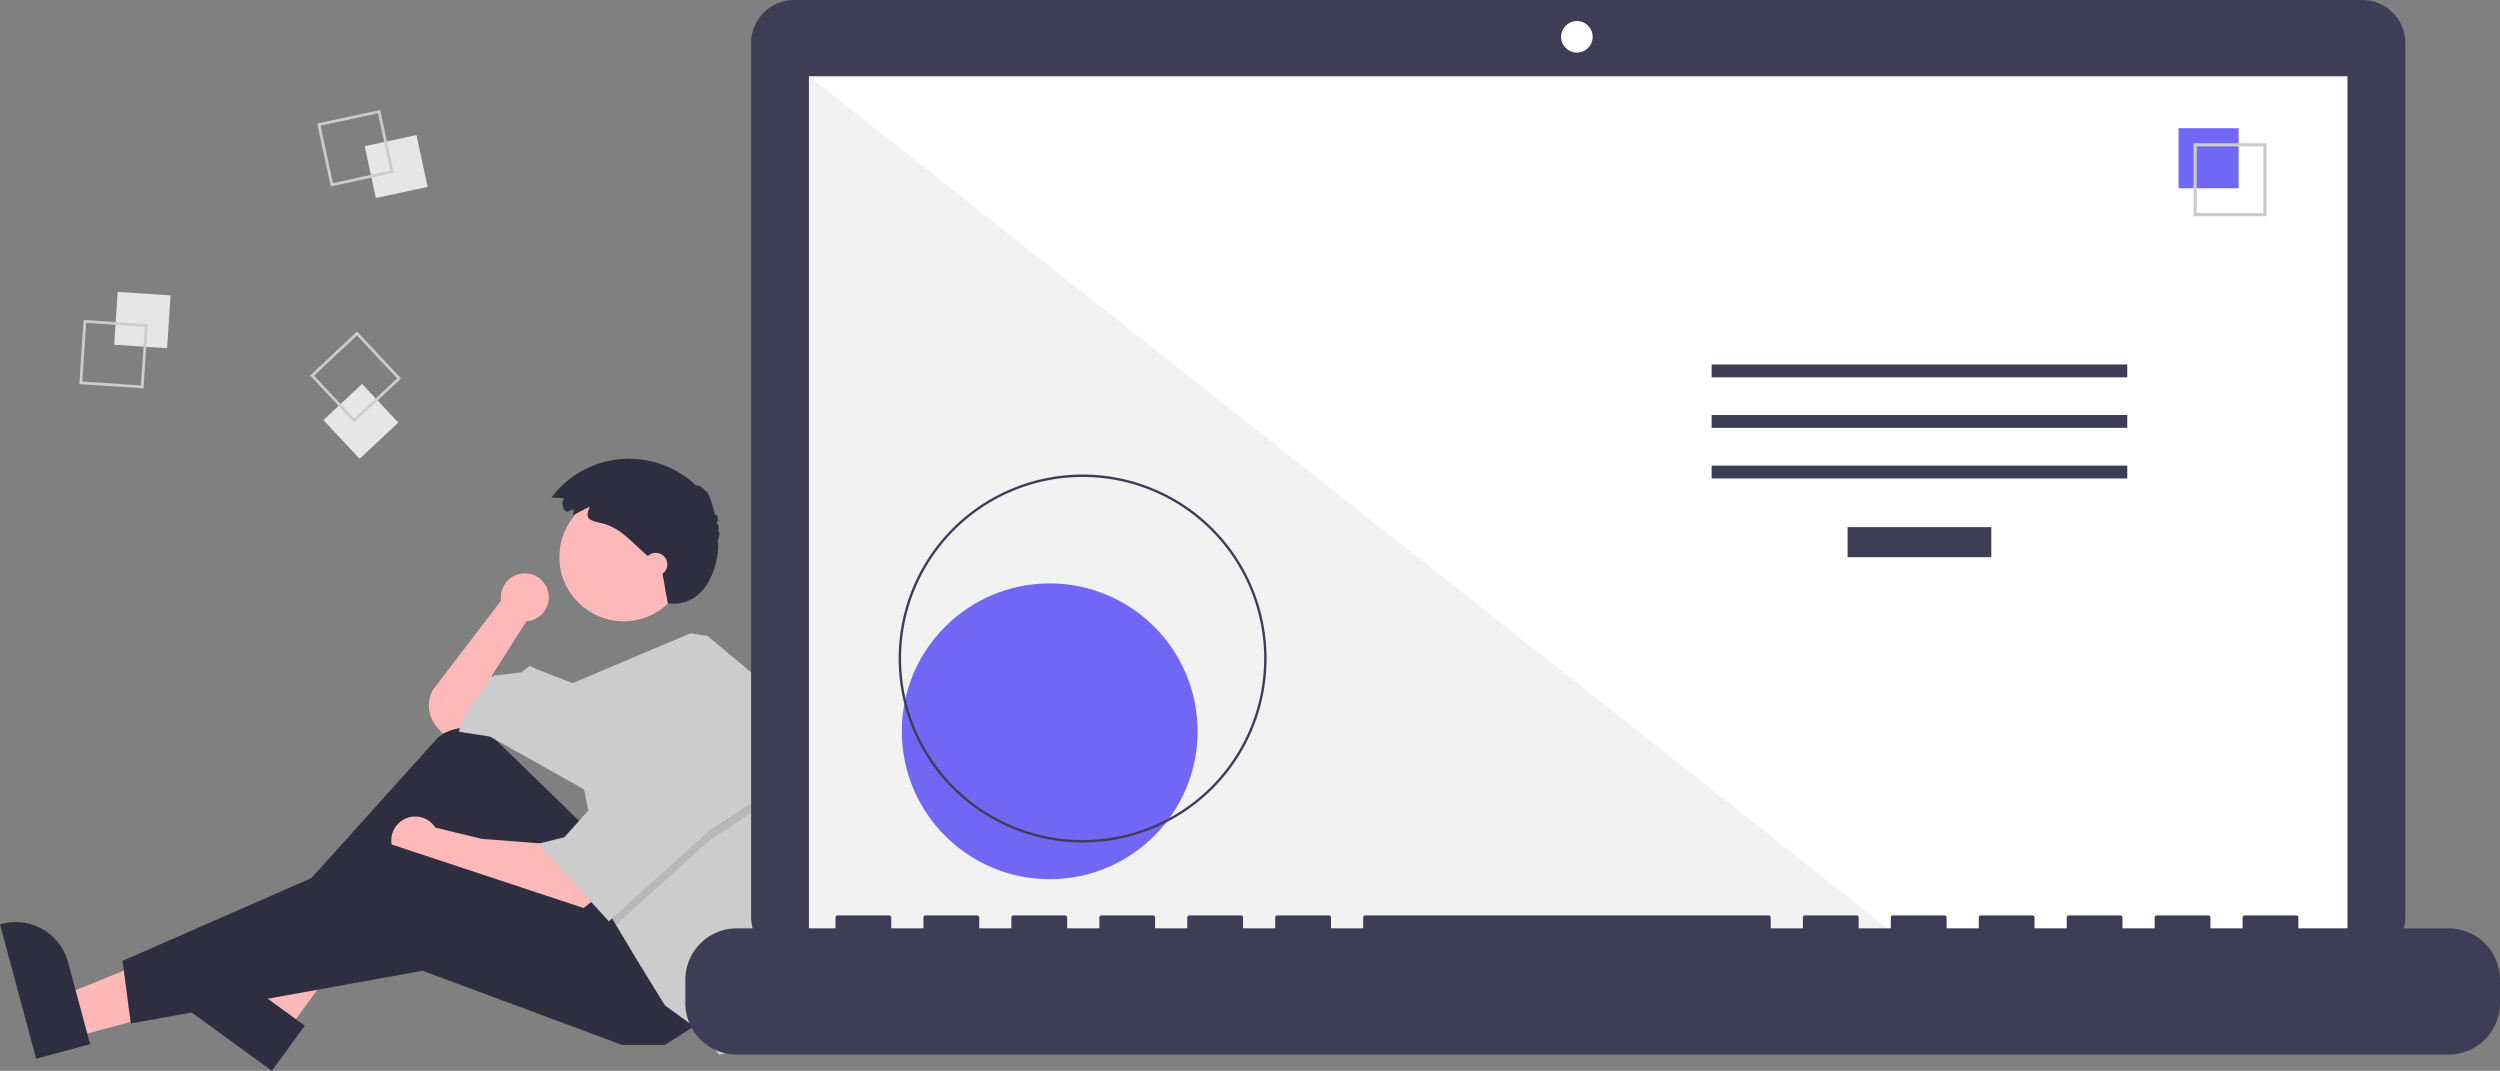 <svg xmlns="http://www.w3.org/2000/svg" width="1019.484" height="436.681" data-name="Layer 1"><rect width="100%" height="100%" fill="#808080" stroke="none"/><path fill="#ffb9b9" d="M223.77 243.614a9.75 9.75 0 1 0-19.407 1.282l-28.015 36.686a13.583 13.583 0 0 0 1.836 14.914l2.198 2.564 10.083-2.017 11.428-10.083-1.345-11.428 14.117-22.183-.018-.016a9.743 9.743 0 0 0 9.123-9.719z"/><path fill="#ffb8b8" d="m30.041 422.968-4.573-16.984L88.8 380.265l6.749 25.066-65.508 17.637z"/><path fill="#2f2e41" d="M14.744 431.732 0 376.97l.693-.187a22.075 22.075 0 0 1 27.054 15.575v.002l9.005 33.447z"/><path fill="#ffb8b8" d="m117.278 420.254-14.224-10.344 33.131-59.789 20.994 15.267-39.901 54.866z"/><path fill="#2f2e41" d="m110.879 436.681-45.866-33.355.422-.58a22.075 22.075 0 0 1 30.834-4.87h.002l28.013 20.373zm127.313-99.977-35.795-34.772a18.076 18.076 0 0 0-23.668-1.323l-67.586 75.084 6.05 9.411 64.533-43.694 43.694 57.138 41.678-20.838z"/><path fill="#ffb9b9" d="m222.731 344.099-26.216-2.017-18.986-4.603a9.753 9.753 0 1 0-1.85 12.656l-.003.014 11.428 4.705 49.072 16.806 6.05-4.706z"/><path fill="#2f2e41" d="m285.92 416.699-14.789 9.411h-17.478l-81.338-30.25-118.983 21.511-3.361-25.545 108.9-47.727 95.455 31.594 31.594 41.006z"/><circle cx="254.326" cy="227.132" r="26.217" fill="#ffb9b9"/><path fill="#ccc" d="M322.16 331.804a150.631 150.631 0 0 1-7.388 46.591l-1.963 6.037-9.411 43.022-10.083 2.689-7.395-9.411-14.789-10.756-10.755-17.477-9.223-15.367-2.877-4.8-10.084-50.417-38.316-21.51-12.772-2.017 2.689-7.395 11.427-15.46 11.428-1.345 3.361-2.69 2.69 1.345 14.822 5.71 48.057-20.304 7.031 1.15 24.2 20.167a150.5 150.5 0 0 1 9.35 52.238z"/><path d="m314.825 325.949-25.544 16.805-38.128 34.377-2.877-4.799-8.067-40.333h2.017l20.839-38.316 51.76 32.266z" opacity=".1" style="isolation:isolate"/><path fill="#ccc" d="m263.065 289.649-20.839 38.316-12.1 13.445-10.755 2.689 28.905 31.594 41.005-36.972 25.544-16.806-51.76-32.266z"/><path fill="#2f2e41" d="m233.935 207.64-2.84 1.092a3.965 3.965 0 0 1-1.061-5.507l.046-.067-5.249-.246a39.637 39.637 0 0 1 59.174-4.769c.239-.823 2.844.778 3.907 2.402.358-1.34 2.8 5.135 3.665 9.712.4-1.524 1.937.936.59 3.297.854-.125 1.24 2.06.579 3.276.934-.439.776 2.169-.237 3.911 1.333-.118-.113 27.331-20.113 25.331-1.393-6.397-1-6-2.64-14.226-.763-.81-1.599-1.548-2.433-2.284l-4.513-3.984c-5.247-4.632-10.02-10.348-17.01-12.08-4.804-1.189-7.842-1.458-5.224-6.87-2.365.986-4.574 2.454-6.96 3.37.031-.756.365-1.602.319-2.359z"/><circle cx="267.434" cy="230.157" r="4.706" fill="#ffb9b9"/><path fill="#e6e6e6" d="m46.562 140.584 1.436-21.562 21.562 1.436-1.436 21.562z" style="isolation:isolate"/><path fill="#ccc" d="m34.086 130.472 26.182 1.744-1.743 26.182-26.183-1.743zm24.968 2.806-23.906-1.592-1.592 23.906 23.906 1.592z"/><path fill="#e6e6e6" d="m148.722 59.624 21.128-4.54 4.54 21.128-21.128 4.54z" style="isolation:isolate"/><path fill="#ccc" d="m155.02 44.85 5.513 25.655-25.655 5.513-5.513-25.655zm4.158 24.78-5.033-23.425-23.425 5.034 5.034 23.424z"/><path fill="#e6e6e6" d="m131.878 171.32 15.771-14.773 14.773 15.772-15.771 14.773z" style="isolation:isolate"/><path fill="#ccc" d="m163.557 154.337-19.152 17.939-17.939-19.152 19.152-17.938zm-19.1 16.326 17.487-16.378-16.379-17.487-17.486 16.38z"/><path fill="#3f3d56" d="M963.277 0H323.894a17.598 17.598 0 0 0-17.598 17.598v356.253a17.599 17.599 0 0 0 17.598 17.598h639.383a17.599 17.599 0 0 0 17.599-17.598V17.598A17.599 17.599 0 0 0 963.277 0z"/><path fill="#fff" d="M329.89 31.101h627.391v353.913H329.89z"/><circle cx="643.049" cy="15.014" r="6.435" fill="#fff"/><path fill="#f2f2f2" d="M777.858 385.015H329.89V31.102l447.968 353.913z" style="isolation:isolate"/><circle cx="428.058" cy="298.224" r="60.307" fill="#7167f5"/><path fill="#3f3d56" d="M441.483 343.55a75.016 75.016 0 1 1 75.016-75.015 75.016 75.016 0 0 1-75.016 75.016zm0-149.05a74.035 74.035 0 1 0 74.035 74.035 74.035 74.035 0 0 0-74.035-74.035zm311.954 20.47h58.605v12.246h-58.605zm-55.446-66.343h169.497v5.248H697.991zm0 20.619h169.497v5.248H697.991zm0 20.62h169.497v5.248H697.991z"/><path fill="#7167f5" d="M888.401 52.282h24.492v24.492h-24.492z"/><path fill="#ccc" d="M924.264 88.145h-29.74v-29.74h29.74zm-28.447-1.293h27.154V59.698h-27.154z"/><path fill="#3f3d56" d="M998.491 378.58h-61.23v-4.412a.875.875 0 0 0-.874-.875h-20.993a.875.875 0 0 0-.874.875v4.412H901.4v-4.412a.875.875 0 0 0-.876-.875h-20.993a.875.875 0 0 0-.874.875v4.412h-13.12v-4.412a.875.875 0 0 0-.875-.875h-20.993a.875.875 0 0 0-.875.875v4.412h-13.12v-4.412a.875.875 0 0 0-.875-.875h-20.993a.875.875 0 0 0-.875.875v4.412h-13.12v-4.412a.875.875 0 0 0-.875-.875h-20.993a.875.875 0 0 0-.875.875v4.412h-13.12v-4.412a.875.875 0 0 0-.875-.875H736.08a.875.875 0 0 0-.875.875v4.412h-13.12v-4.412a.875.875 0 0 0-.875-.875H556.766a.875.875 0 0 0-.875.875v4.412h-13.12v-4.412a.875.875 0 0 0-.875-.875h-20.993a.875.875 0 0 0-.875.875v4.412h-13.12v-4.412a.875.875 0 0 0-.875-.875H485.04a.875.875 0 0 0-.875.875v4.412h-13.12v-4.412a.875.875 0 0 0-.875-.875h-20.993a.875.875 0 0 0-.875.875v4.412h-13.12v-4.412a.875.875 0 0 0-.875-.875h-20.993a.875.875 0 0 0-.875.875v4.412h-13.12v-4.412a.875.875 0 0 0-.875-.875h-20.993a.875.875 0 0 0-.875.875v4.412h-13.12v-4.412a.875.875 0 0 0-.875-.875h-20.993a.875.875 0 0 0-.874.875v4.412h-40.237a20.993 20.993 0 0 0-20.993 20.993v9.492a20.993 20.993 0 0 0 20.993 20.993h698.014a20.993 20.993 0 0 0 20.993-20.993v-9.492a20.993 20.993 0 0 0-20.993-20.993z"/></svg>